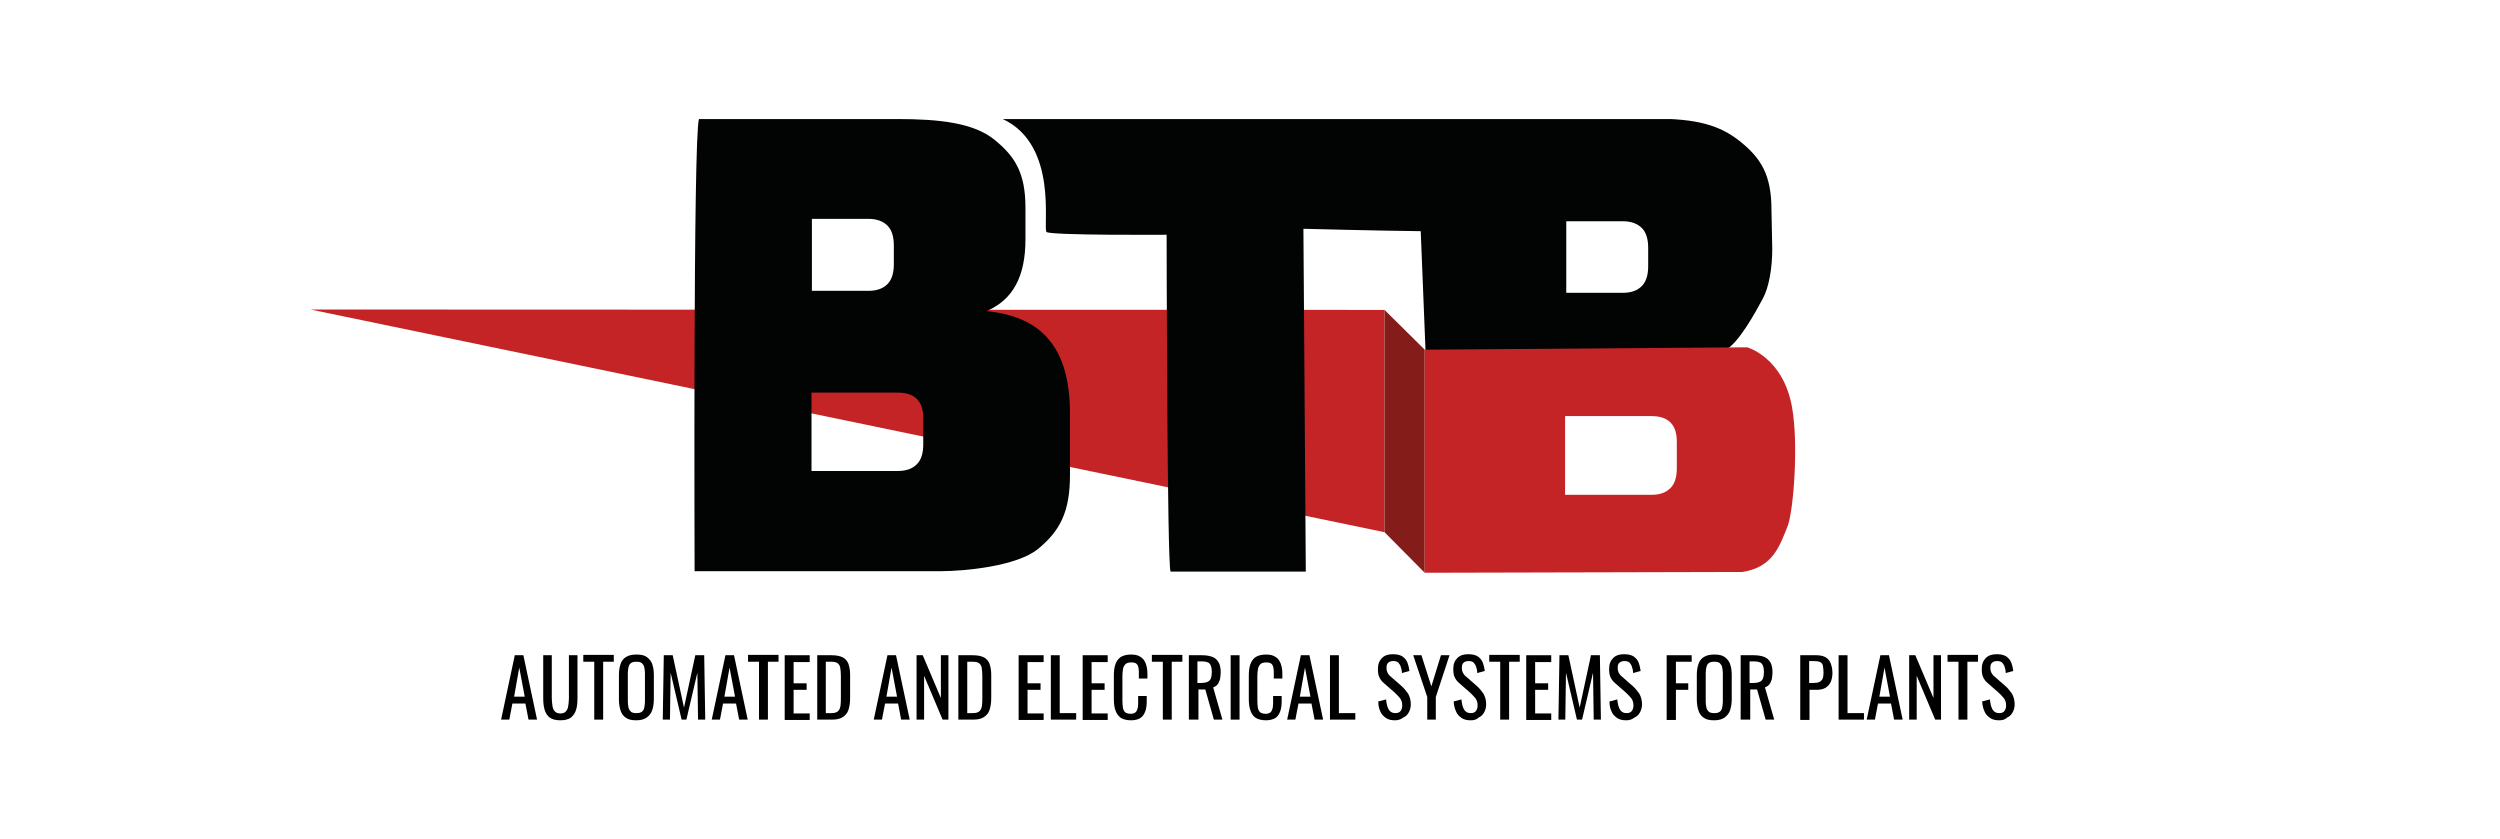 <?xml version="1.0" encoding="utf-8"?>
<!-- Generator: Adobe Illustrator 26.3.1, SVG Export Plug-In . SVG Version: 6.00 Build 0)  -->
<svg version="1.1" id="Livello_1" xmlns="http://www.w3.org/2000/svg" xmlns:xlink="http://www.w3.org/1999/xlink" x="0px" y="0px"
	 viewBox="0 0 729.9 245" style="enable-background:new 0 0 729.9 245;" xml:space="preserve">
<style type="text/css">
	.st0{fill:#C42426;}
	.st1{fill:#020303;}
	.st2{fill:#841C1A;}
</style>
<symbol  id="Nuovo_simbolo" viewBox="-186.7 -57.4 373.4 114.1">
	<polygon id="XMLID_00000170240861491789381030000006892534061589466259_" class="st0" points="83.4,8.7 -186.7,8.8 83.4,-47.2 	"/>
	<g>
		<path class="st1" d="M-16.7,8.4c3.3,1.4,5.8,3.6,7.4,6.6c1.6,2.9,2.4,6.8,2.4,11.4v8c0,8.7-2.6,12.9-7.8,17.1
			c-5.2,4.2-13.6,5.2-24.5,5.2l-49.8,0c-1.5-4.4-1.1-113.7-1.1-113.7l62,0c5.7,0,19.2,1.2,24.5,5.7c5.3,4.4,7.9,9.1,7.9,18.5v15.4
			c0,8.1-1.7,14.3-5.2,18.5C-4.3,5.3-9.6,7.7-16.7,8.4z M-60.6,31.6h14.2c2.1,0,3.7-0.6,4.8-1.7c1.1-1.1,1.6-2.8,1.6-5v-4.7
			c0-2.2-0.5-3.9-1.6-5c-1.1-1.1-2.6-1.7-4.8-1.7h-14.2V31.6z M-32.6-25.1c0-2.2-0.5-3.9-1.6-5c-1.1-1.1-2.6-1.7-4.8-1.7h-21.7v19.7
			h21.7c2.1,0,3.7-0.5,4.8-1.6c1.1-1.1,1.6-2.7,1.6-4.9V-25.1z"/>
		<path class="st1" d="M180.7,33.9c0,8.7-2.6,12.9-7.8,17.1c-5.2,4.2-11,5.8-21.9,5.8H98c-0.7,0-2.3,0-2.3,0s-104.4,0-108.3-0.1
			c14.1-6.6,10-27.4,11-28.4c0.9-0.9,30.2-0.7,30.2-0.7s0.1-83.8,1-84.7h34L63,29.1c0,0,19.4-0.5,29.5-0.6l1.2-29.9
			c0,0,82.5-0.7,75.3,0c3.3,1.4,7.9,9.9,9.5,12.9c1.6,2.9,2.4,7.8,2.4,12.5L180.7,33.9z M149.7,19.7c0-2.2-0.5-3.9-1.6-5
			c-1.1-1.1-2.6-1.7-4.8-1.7h-14.2v18h14.2c2.1,0,3.7-0.6,4.8-1.7c1.1-1.1,1.6-2.8,1.6-5V19.7z"/>
	</g>
	<polygon id="XMLID_00000114039793966086190280000011932071429505059724_" class="st2" points="93.5,-1.3 83.4,8.7 83.4,-47.2 
		93.5,-57.4 	"/>
	<g id="XMLID_00000044876433662629882070000006585221152251557004_">
		<path id="XMLID_00000063594485611595290620000007474006508735163827_" class="st0" d="M156.9-31.1c0-2.2-0.5-3.9-1.6-5
			c-1.1-1.1-2.6-1.7-4.8-1.7h-21.7V-18h21.7c2.1,0,3.7-0.5,4.8-1.6c1.1-1.1,1.6-2.7,1.6-4.9V-31.1z M185.9-15.9
			c-2.2,12.7-11.3,15.2-11.3,15.2L93.5-1.3v-56.1l79.9,0.2c7.8,1.2,9.4,6.7,11.4,11.6C186.3-41.4,187.5-25,185.9-15.9"/>
	</g>
</symbol>
<g>
	<g>
		<g id="XMLID_00000054235829671438534320000008854765945336659866_">
			
				<use xlink:href="#Nuovo_simbolo"  width="373.4" height="114.1" id="XMLID_00000100359632814077450400000006700580827431707285_" x="-186.7" y="-57.4" transform="matrix(1.161 0 0 -1.161 307.403 100.583)" style="overflow:visible;"/>
			<g>
				<path d="M146.3,210.1l4-18.8h2.5l4,18.8h-2.5l-0.9-4.7h-3.8l-0.9,4.7H146.3z M150.1,203.4h3.1l-1.6-8.5L150.1,203.4z"/>
				<path d="M163.6,210.3c-1.4,0-2.4-0.3-3.1-0.8c-0.7-0.5-1.2-1.3-1.5-2.3c-0.3-1-0.4-2.1-0.4-3.4v-12.5h2.5v12.6
					c0,0.8,0.1,1.5,0.2,2.2c0.1,0.7,0.3,1.2,0.7,1.6c0.4,0.4,0.9,0.6,1.6,0.6c0.7,0,1.3-0.2,1.6-0.6c0.4-0.4,0.6-0.9,0.7-1.6
					c0.1-0.7,0.2-1.4,0.2-2.2v-12.6h2.5v12.5c0,1.3-0.1,2.5-0.4,3.4c-0.3,1-0.8,1.7-1.5,2.3C166,210,165,210.3,163.6,210.3z"/>
				<path d="M173.5,210.1v-16.9h-3.2v-2h8.9v2h-3.1v16.9H173.5z"/>
				<path d="M185.8,210.3c-1.3,0-2.3-0.2-3-0.7c-0.8-0.5-1.3-1.2-1.6-2.1c-0.3-0.9-0.5-2-0.5-3.2V197c0-1.2,0.2-2.3,0.5-3.2
					c0.3-0.9,0.9-1.6,1.6-2c0.8-0.5,1.8-0.7,3-0.7c1.3,0,2.3,0.2,3,0.7c0.7,0.5,1.3,1.2,1.6,2c0.3,0.9,0.5,1.9,0.5,3.2v7.2
					c0,1.2-0.2,2.3-0.5,3.2c-0.3,0.9-0.9,1.6-1.6,2.1C188.1,210,187.1,210.3,185.8,210.3z M185.8,208.2c0.7,0,1.2-0.1,1.6-0.4
					c0.4-0.3,0.6-0.7,0.7-1.2c0.1-0.5,0.2-1.1,0.2-1.8v-8.2c0-0.7-0.1-1.3-0.2-1.8c-0.1-0.5-0.4-0.9-0.7-1.2
					c-0.4-0.3-0.9-0.4-1.6-0.4s-1.2,0.1-1.6,0.4c-0.4,0.3-0.6,0.7-0.7,1.2c-0.1,0.5-0.2,1.1-0.2,1.8v8.2c0,0.7,0.1,1.3,0.2,1.8
					c0.1,0.5,0.4,0.9,0.7,1.2C184.6,208.1,185.1,208.2,185.8,208.2z"/>
				<path d="M193.5,210.1l0.3-18.8h2.6l3.3,15.3l3.3-15.3h2.6l0.3,18.8h-2.1l-0.2-13.7l-3.2,13.7H199l-3.2-13.7l-0.2,13.7H193.5z"/>
				<path d="M207.8,210.1l4-18.8h2.5l4,18.8h-2.5l-0.9-4.7h-3.8l-0.9,4.7H207.8z M211.5,203.4h3.1l-1.6-8.5L211.5,203.4z"/>
				<path d="M221.6,210.1v-16.9h-3.2v-2h8.9v2h-3.1v16.9H221.6z"/>
				<path d="M229.1,210.1v-18.8h7.3v2h-4.7v6.2h3.8v1.9h-3.8v6.9h4.7v1.9H229.1z"/>
				<path d="M238.6,210.1v-18.8h4.1c1.4,0,2.5,0.2,3.3,0.6c0.8,0.4,1.4,1.1,1.7,1.9c0.3,0.9,0.5,1.9,0.5,3.2v6.9
					c0,1.3-0.2,2.5-0.5,3.4c-0.3,0.9-0.9,1.6-1.7,2.1c-0.8,0.5-1.8,0.7-3.1,0.7H238.6z M241.2,208.2h1.5c1,0,1.6-0.2,2-0.6
					c0.4-0.4,0.6-0.9,0.7-1.6s0.1-1.6,0.1-2.6v-6.1c0-1-0.1-1.8-0.2-2.4c-0.1-0.6-0.4-1-0.8-1.3c-0.4-0.3-1.1-0.4-2-0.4h-1.4V208.2z
					"/>
				<path d="M255.1,210.1l4-18.8h2.5l4,18.8h-2.5l-0.9-4.7h-3.8l-0.9,4.7H255.1z M258.8,203.4h3.1l-1.6-8.5L258.8,203.4z"/>
				<path d="M267.6,210.1v-18.8h1.8l5.3,12.5v-12.5h2.2v18.8h-1.7l-5.4-12.8v12.8H267.6z"/>
				<path d="M279.8,210.1v-18.8h4.1c1.4,0,2.5,0.2,3.3,0.6c0.8,0.4,1.4,1.1,1.7,1.9c0.3,0.9,0.5,1.9,0.5,3.2v6.9
					c0,1.3-0.2,2.5-0.5,3.4c-0.3,0.9-0.9,1.6-1.7,2.1c-0.8,0.5-1.8,0.7-3.1,0.7H279.8z M282.5,208.2h1.5c1,0,1.6-0.2,2-0.6
					c0.4-0.4,0.6-0.9,0.7-1.6s0.1-1.6,0.1-2.6v-6.1c0-1-0.1-1.8-0.2-2.4c-0.1-0.6-0.4-1-0.8-1.3s-1.1-0.4-2-0.4h-1.4V208.2z"/>
				<path d="M297.4,210.1v-18.8h7.3v2H300v6.2h3.8v1.9H300v6.9h4.7v1.9H297.4z"/>
				<path d="M306.8,210.1v-18.8h2.6v16.9h4.8v1.9H306.8z"/>
				<path d="M316.1,210.1v-18.8h7.3v2h-4.7v6.2h3.8v1.9h-3.8v6.9h4.7v1.9H316.1z"/>
				<path d="M330.2,210.3c-1.3,0-2.4-0.3-3.1-0.8c-0.7-0.6-1.2-1.3-1.5-2.3c-0.3-0.9-0.4-2-0.4-3.2v-6.6c0-1.3,0.1-2.4,0.4-3.3
					c0.3-0.9,0.8-1.7,1.5-2.2c0.7-0.5,1.8-0.8,3.1-0.8c1.2,0,2.1,0.2,2.8,0.7c0.7,0.4,1.2,1.1,1.5,1.9c0.3,0.8,0.5,1.8,0.5,2.9v1.5
					h-2.5v-1.3c0-0.7,0-1.3-0.1-1.8c-0.1-0.5-0.3-1-0.6-1.2c-0.3-0.3-0.8-0.4-1.6-0.4c-0.7,0-1.3,0.2-1.6,0.5
					c-0.3,0.3-0.6,0.8-0.7,1.3c-0.1,0.6-0.2,1.3-0.2,2v7.5c0,0.9,0.1,1.7,0.2,2.2c0.2,0.6,0.4,0.9,0.8,1.2c0.4,0.2,0.8,0.3,1.4,0.3
					c0.7,0,1.2-0.2,1.5-0.5c0.3-0.3,0.5-0.8,0.6-1.3c0.1-0.6,0.1-1.2,0.1-2v-1.4h2.5v1.4c0,1.1-0.1,2.2-0.4,3
					c-0.3,0.9-0.8,1.6-1.4,2C332.4,210,331.5,210.3,330.2,210.3z"/>
				<path d="M339.5,210.1v-16.9h-3.2v-2h8.9v2h-3.1v16.9H339.5z"/>
				<path d="M347.1,210.1v-18.8h3.8c1.3,0,2.3,0.2,3.1,0.5c0.8,0.3,1.4,0.9,1.8,1.6c0.4,0.7,0.6,1.7,0.6,2.9c0,0.7-0.1,1.4-0.2,2
					c-0.2,0.6-0.4,1.1-0.7,1.5c-0.3,0.4-0.8,0.7-1.3,0.9l2.7,9.4h-2.5l-2.5-8.8h-2v8.8H347.1z M349.7,199.4h1c0.7,0,1.3-0.1,1.8-0.3
					s0.8-0.5,1-1c0.2-0.5,0.3-1.1,0.3-1.9c0-1.1-0.2-1.9-0.6-2.4c-0.4-0.5-1.2-0.7-2.4-0.7h-1.2V199.4z"/>
				<path d="M359.3,210.1v-18.8h2.6v18.8H359.3z"/>
				<path d="M369.6,210.3c-1.3,0-2.4-0.3-3.1-0.8s-1.2-1.3-1.5-2.3c-0.3-0.9-0.4-2-0.4-3.2v-6.6c0-1.3,0.1-2.4,0.4-3.3
					c0.3-0.9,0.8-1.7,1.5-2.2s1.8-0.8,3.1-0.8c1.2,0,2.1,0.2,2.8,0.7c0.7,0.4,1.2,1.1,1.5,1.9c0.3,0.8,0.5,1.8,0.5,2.9v1.5h-2.5
					v-1.3c0-0.7,0-1.3-0.1-1.8c-0.1-0.5-0.3-1-0.6-1.2c-0.3-0.3-0.8-0.4-1.6-0.4c-0.7,0-1.3,0.2-1.6,0.5c-0.3,0.3-0.6,0.8-0.7,1.3
					c-0.1,0.6-0.2,1.3-0.2,2v7.5c0,0.9,0.1,1.7,0.2,2.2c0.2,0.6,0.4,0.9,0.8,1.2c0.4,0.2,0.8,0.3,1.4,0.3c0.7,0,1.2-0.2,1.5-0.5
					c0.3-0.3,0.5-0.8,0.6-1.3c0.1-0.6,0.1-1.2,0.1-2v-1.4h2.5v1.4c0,1.1-0.1,2.2-0.4,3c-0.3,0.9-0.8,1.6-1.4,2
					C371.8,210,370.8,210.3,369.6,210.3z"/>
				<path d="M375.8,210.1l4-18.8h2.5l4,18.8h-2.5l-0.9-4.7h-3.8l-0.9,4.7H375.8z M379.5,203.4h3.1l-1.6-8.5L379.5,203.4z"/>
				<path d="M388.3,210.1v-18.8h2.6v16.9h4.8v1.9H388.3z"/>
				<path d="M407.3,210.3c-1.1,0-2-0.2-2.7-0.7c-0.7-0.5-1.3-1.1-1.6-1.9c-0.4-0.8-0.6-1.8-0.6-2.9l2.3-0.6c0,0.7,0.2,1.3,0.3,1.9
					c0.2,0.6,0.4,1.1,0.8,1.5c0.4,0.4,0.9,0.6,1.6,0.6c0.7,0,1.2-0.2,1.5-0.6c0.3-0.4,0.5-0.9,0.5-1.6c0-0.9-0.2-1.5-0.6-2.1
					c-0.4-0.5-0.9-1-1.5-1.6l-3.2-2.8c-0.6-0.5-1.1-1.1-1.4-1.8c-0.3-0.6-0.4-1.4-0.4-2.4c0-1.4,0.4-2.4,1.2-3.2
					c0.8-0.8,1.9-1.1,3.2-1.1c0.7,0,1.4,0.1,2,0.3s1,0.5,1.4,0.9c0.4,0.4,0.7,0.9,0.9,1.5c0.2,0.6,0.4,1.3,0.5,2.2l-2.2,0.6
					c0-0.6-0.1-1.2-0.3-1.7c-0.1-0.5-0.4-0.9-0.7-1.3c-0.3-0.3-0.8-0.5-1.5-0.5s-1.2,0.2-1.5,0.5c-0.4,0.3-0.5,0.9-0.5,1.5
					c0,0.6,0.1,1,0.3,1.4c0.2,0.4,0.5,0.8,0.9,1.1l3.2,2.8c0.7,0.6,1.3,1.4,1.9,2.2c0.5,0.9,0.8,1.9,0.8,3.1c0,0.9-0.2,1.7-0.6,2.4
					c-0.4,0.7-0.9,1.2-1.6,1.5C408.9,210.1,408.1,210.3,407.3,210.3z"/>
				<path d="M416.7,210.1v-6.6l-4.1-12.2h2.4l2.9,9.1l2.8-9.1h2.5l-4,12.2v6.6H416.7z"/>
				<path d="M429.4,210.3c-1.1,0-2-0.2-2.7-0.7c-0.7-0.5-1.3-1.1-1.6-1.9c-0.4-0.8-0.6-1.8-0.7-2.9l2.3-0.6c0,0.7,0.2,1.3,0.3,1.9
					c0.2,0.6,0.4,1.1,0.8,1.5c0.4,0.4,0.9,0.6,1.6,0.6c0.7,0,1.2-0.2,1.5-0.6c0.3-0.4,0.5-0.9,0.5-1.6c0-0.9-0.2-1.5-0.6-2.1
					c-0.4-0.5-0.9-1-1.5-1.6l-3.2-2.8c-0.6-0.5-1.1-1.1-1.4-1.8c-0.3-0.6-0.4-1.4-0.4-2.4c0-1.4,0.4-2.4,1.2-3.2
					c0.8-0.8,1.9-1.1,3.2-1.1c0.7,0,1.4,0.1,2,0.3c0.6,0.2,1,0.5,1.4,0.9c0.4,0.4,0.7,0.9,0.9,1.5c0.2,0.6,0.4,1.3,0.5,2.2l-2.2,0.6
					c0-0.6-0.1-1.2-0.3-1.7c-0.1-0.5-0.4-0.9-0.7-1.3c-0.3-0.3-0.8-0.5-1.5-0.5c-0.7,0-1.2,0.2-1.5,0.5c-0.4,0.3-0.5,0.9-0.5,1.5
					c0,0.6,0.1,1,0.3,1.4c0.2,0.4,0.5,0.8,0.9,1.1l3.2,2.8c0.7,0.6,1.3,1.4,1.9,2.2c0.5,0.9,0.8,1.9,0.8,3.1c0,0.9-0.2,1.7-0.6,2.4
					c-0.4,0.7-0.9,1.2-1.6,1.5C431.1,210.1,430.3,210.3,429.4,210.3z"/>
				<path d="M438,210.1v-16.9h-3.2v-2h8.9v2h-3.1v16.9H438z"/>
				<path d="M445.6,210.1v-18.8h7.3v2h-4.7v6.2h3.8v1.9h-3.8v6.9h4.7v1.9H445.6z"/>
				<path d="M455,210.1l0.3-18.8h2.6l3.3,15.3l3.3-15.3h2.6l0.3,18.8h-2.1l-0.2-13.7l-3.2,13.7h-1.5l-3.2-13.7l-0.2,13.7H455z"/>
				<path d="M474.8,210.3c-1.1,0-2-0.2-2.7-0.7c-0.7-0.5-1.3-1.1-1.6-1.9c-0.4-0.8-0.6-1.8-0.6-2.9l2.3-0.6c0,0.7,0.2,1.3,0.3,1.9
					c0.2,0.6,0.4,1.1,0.8,1.5c0.4,0.4,0.9,0.6,1.6,0.6c0.7,0,1.2-0.2,1.5-0.6c0.3-0.4,0.5-0.9,0.5-1.6c0-0.9-0.2-1.5-0.6-2.1
					c-0.4-0.5-0.9-1-1.5-1.6l-3.2-2.8c-0.6-0.5-1.1-1.1-1.4-1.8c-0.3-0.6-0.4-1.4-0.4-2.4c0-1.4,0.4-2.4,1.2-3.2
					c0.8-0.8,1.9-1.1,3.2-1.1c0.7,0,1.4,0.1,2,0.3s1,0.5,1.4,0.9c0.4,0.4,0.7,0.9,0.9,1.5c0.2,0.6,0.4,1.3,0.5,2.2l-2.2,0.6
					c0-0.6-0.1-1.2-0.3-1.7c-0.1-0.5-0.4-0.9-0.7-1.3c-0.3-0.3-0.8-0.5-1.5-0.5c-0.6,0-1.2,0.2-1.5,0.5c-0.4,0.3-0.5,0.9-0.5,1.5
					c0,0.6,0.1,1,0.3,1.4c0.2,0.4,0.5,0.8,0.9,1.1l3.2,2.8c0.7,0.6,1.3,1.4,1.9,2.2c0.5,0.9,0.8,1.9,0.8,3.1c0,0.9-0.2,1.7-0.6,2.4
					c-0.4,0.7-0.9,1.2-1.6,1.5C476.4,210.1,475.7,210.3,474.8,210.3z"/>
				<path d="M486.6,210.1v-18.8h7.3v1.9h-4.6v6.3h3.6v1.9h-3.6v8.8H486.6z"/>
				<path d="M500.5,210.3c-1.3,0-2.3-0.2-3-0.7c-0.8-0.5-1.3-1.2-1.6-2.1c-0.3-0.9-0.5-2-0.5-3.2V197c0-1.2,0.2-2.3,0.5-3.2
					c0.3-0.9,0.9-1.6,1.6-2c0.8-0.5,1.8-0.7,3-0.7c1.3,0,2.3,0.2,3,0.7c0.7,0.5,1.3,1.2,1.6,2c0.3,0.9,0.5,1.9,0.5,3.2v7.2
					c0,1.2-0.2,2.3-0.5,3.2c-0.3,0.9-0.9,1.6-1.6,2.1C502.8,210,501.8,210.3,500.5,210.3z M500.5,208.2c0.7,0,1.2-0.1,1.6-0.4
					c0.4-0.3,0.6-0.7,0.7-1.2c0.1-0.5,0.2-1.1,0.2-1.8v-8.2c0-0.7-0.1-1.3-0.2-1.8c-0.1-0.5-0.4-0.9-0.7-1.2
					c-0.4-0.3-0.9-0.4-1.6-0.4c-0.7,0-1.2,0.1-1.6,0.4c-0.4,0.3-0.6,0.7-0.7,1.2c-0.1,0.5-0.2,1.1-0.2,1.8v8.2
					c0,0.7,0.1,1.3,0.2,1.8c0.1,0.5,0.4,0.9,0.7,1.2C499.3,208.1,499.8,208.2,500.5,208.2z"/>
				<path d="M508.2,210.1v-18.8h3.8c1.3,0,2.3,0.2,3.1,0.5c0.8,0.3,1.4,0.9,1.8,1.6c0.4,0.7,0.6,1.7,0.6,2.9c0,0.7-0.1,1.4-0.2,2
					c-0.2,0.6-0.4,1.1-0.7,1.5c-0.3,0.4-0.8,0.7-1.3,0.9l2.7,9.4h-2.5l-2.5-8.8h-2v8.8H508.2z M510.9,199.4h1c0.7,0,1.3-0.1,1.8-0.3
					c0.5-0.2,0.8-0.5,1-1c0.2-0.5,0.3-1.1,0.3-1.9c0-1.1-0.2-1.9-0.6-2.4c-0.4-0.5-1.2-0.7-2.4-0.7h-1.2V199.4z"/>
				<path d="M525.6,210.1v-18.8h4.7c1.1,0,2,0.2,2.7,0.6c0.7,0.4,1.2,1,1.5,1.8c0.3,0.8,0.5,1.7,0.5,2.8c0,1-0.2,1.9-0.5,2.6
					c-0.3,0.7-0.9,1.3-1.5,1.7c-0.7,0.4-1.5,0.6-2.6,0.6h-2.1v8.8H525.6z M528.2,199.4h1.2c0.8,0,1.4-0.1,1.8-0.3
					c0.4-0.2,0.7-0.5,0.9-0.9c0.2-0.4,0.3-1,0.3-1.8c0-0.9-0.1-1.6-0.2-2.1c-0.1-0.5-0.4-0.8-0.8-1c-0.4-0.2-1.1-0.3-2-0.3h-1.2
					V199.4z"/>
				<path d="M536.8,210.1v-18.8h2.6v16.9h4.8v1.9H536.8z"/>
				<path d="M545,210.1l4-18.8h2.5l4,18.8H553l-0.9-4.7h-3.8l-0.9,4.7H545z M548.7,203.4h3.1l-1.6-8.5L548.7,203.4z"/>
				<path d="M557.4,210.1v-18.8h1.8l5.3,12.5v-12.5h2.2v18.8h-1.7l-5.4-12.8v12.8H557.4z"/>
				<path d="M571.8,210.1v-16.9h-3.2v-2h8.9v2h-3.1v16.9H571.8z"/>
				<path d="M583.7,210.3c-1.1,0-2-0.2-2.7-0.7c-0.7-0.5-1.3-1.1-1.6-1.9c-0.4-0.8-0.6-1.8-0.7-2.9l2.3-0.6c0,0.7,0.2,1.3,0.3,1.9
					c0.2,0.6,0.4,1.1,0.8,1.5c0.4,0.4,0.9,0.6,1.6,0.6c0.7,0,1.2-0.2,1.5-0.6c0.3-0.4,0.5-0.9,0.5-1.6c0-0.9-0.2-1.5-0.6-2.1
					c-0.4-0.5-0.9-1-1.5-1.6l-3.2-2.8c-0.6-0.5-1.1-1.1-1.4-1.8c-0.3-0.6-0.4-1.4-0.4-2.4c0-1.4,0.4-2.4,1.2-3.2s1.9-1.1,3.2-1.1
					c0.7,0,1.4,0.1,2,0.3s1,0.5,1.4,0.9c0.4,0.4,0.7,0.9,0.9,1.5c0.2,0.6,0.4,1.3,0.5,2.2l-2.2,0.6c0-0.6-0.1-1.2-0.3-1.7
					c-0.1-0.5-0.4-0.9-0.7-1.3c-0.3-0.3-0.8-0.5-1.5-0.5c-0.7,0-1.2,0.2-1.5,0.5c-0.4,0.3-0.5,0.9-0.5,1.5c0,0.6,0.1,1,0.3,1.4
					c0.2,0.4,0.5,0.8,0.9,1.1l3.2,2.8c0.7,0.6,1.3,1.4,1.9,2.2c0.5,0.9,0.8,1.9,0.8,3.1c0,0.9-0.2,1.7-0.6,2.4
					c-0.4,0.7-0.9,1.2-1.6,1.5C585.4,210.1,584.6,210.3,583.7,210.3z"/>
			</g>
		</g>
	</g>
</g>
</svg>
